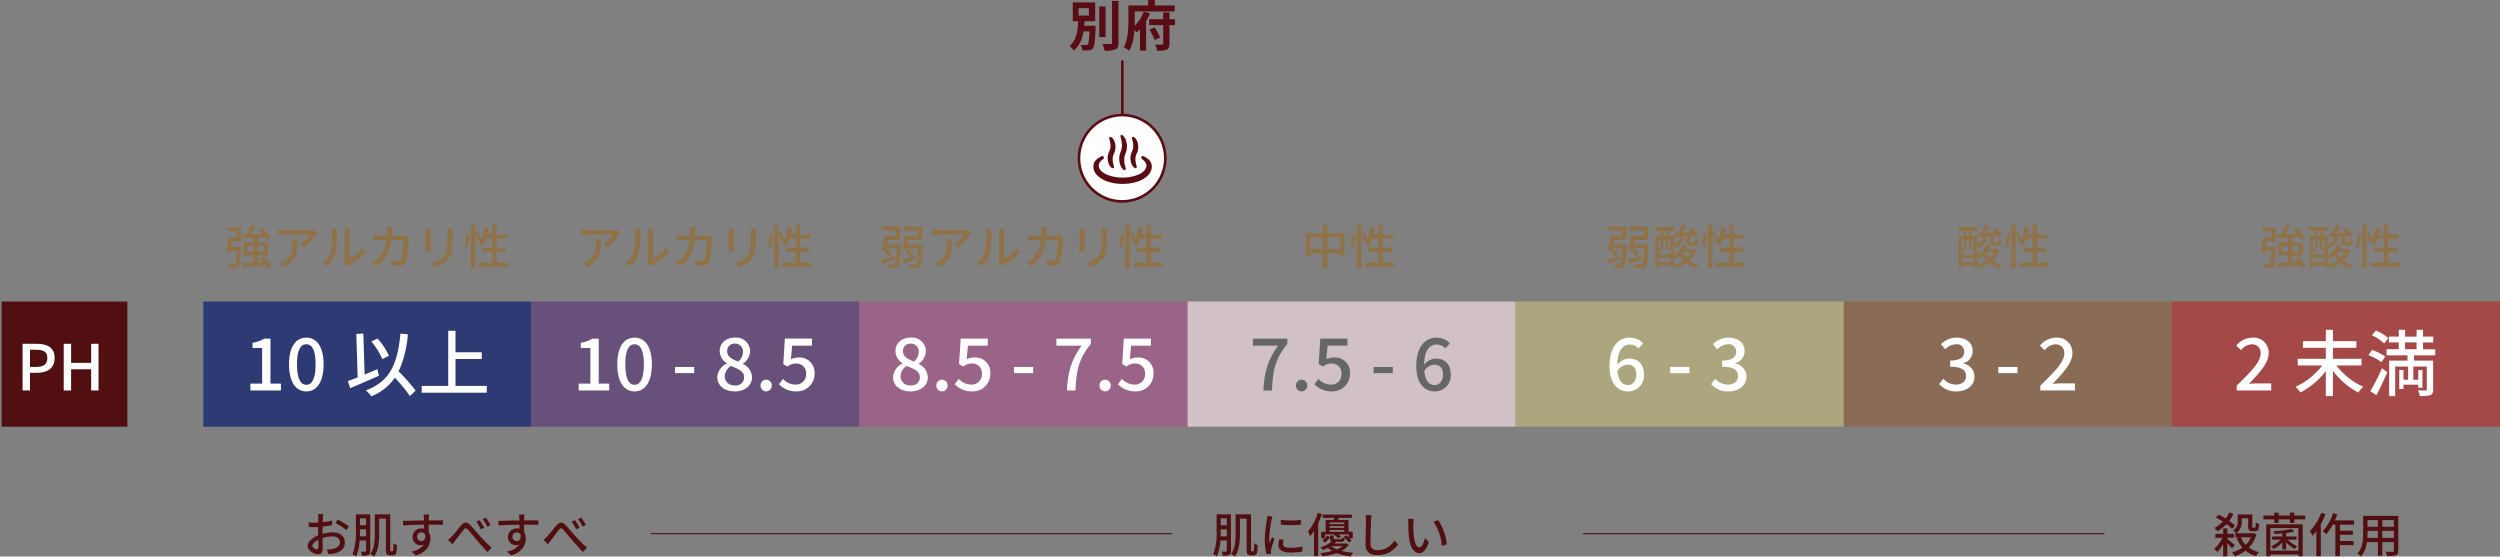 <svg id="グループ_74" data-name="グループ 74" xmlns="http://www.w3.org/2000/svg" xmlns:xlink="http://www.w3.org/1999/xlink" width="575" height="128" viewBox="0 0 575 128">
  <rect x="0" y="0" width="575" height="128" fill="#808080" stroke="none"/>
  <defs>
    <clipPath id="clip-path">
      <rect id="長方形_177" data-name="長方形 177" width="575" height="128" fill="none"/>
    </clipPath>
  </defs>
  <g id="グループ_73" data-name="グループ 73" clip-path="url(#clip-path)">
    <path id="パス_1682" data-name="パス 1682" d="M159.456,47.975c-.945.351-1.94.722-2.743.995l-.352-.873c.757-.208,1.854-.559,2.952-.906l.14.788Zm1.537-3.449s-.012.3-.023.449c-.176,3.066-.341,4.214-.67,4.608a.967.967,0,0,1-.745.383,7.035,7.035,0,0,1-1.274.012,2.143,2.143,0,0,0-.263-.9,8.075,8.075,0,0,0,1.043.043.419.419,0,0,0,.372-.141c.22-.241.373-1.166.507-3.569h-2.294l-.067.339.209-.152a5.469,5.469,0,0,1,1.129,1.135l-.682.559a5.829,5.829,0,0,0-1.109-1.2l.352-.262-.921-.152a31.313,31.313,0,0,0,.549-3.1h2.677V41.306h-3v-.917h4.026v3.1h-2.83c-.054.352-.11.7-.176,1.038h3.182Zm3.422,3.332c-.987.395-2.03.788-2.853,1.081l-.36-.862c.767-.231,1.932-.6,3.072-.984Zm1.556-3.32s-.012.3-.023.437c-.11,3.079-.251,4.226-.581,4.619a1.139,1.139,0,0,1-.854.395,10.659,10.659,0,0,1-1.548,0,2.2,2.2,0,0,0-.286-.886c.592.055,1.14.055,1.384.055a.516.516,0,0,0,.416-.141c.231-.243.352-1.191.45-3.606H162.4l-.078.359.275-.206a5.068,5.068,0,0,1,1.175,1.147l-.7.57a5.348,5.348,0,0,0-1.13-1.222l.342-.25-.977-.152c.209-.819.439-2.087.581-3.079h2.9V41.31h-3.136v-.917h4.171v3.1h-3.049c-.067.352-.122.711-.189,1.05h3.391Z" transform="translate(46.247 11.712)" fill="#8f7248"/>
    <path id="パス_1683" data-name="パス 1683" d="M174.113,42.07a10.726,10.726,0,0,1-2.689,3.013l-.91-.734a6.716,6.716,0,0,0,2.239-2.259H166.74c-.438,0-.823.031-1.293.066V40.943a9.749,9.749,0,0,0,1.293.1h6.134a5.17,5.17,0,0,0,.91-.079l.691.645c-.1.12-.275.328-.362.459ZM167,49.485l-1.007-.819a4.256,4.256,0,0,0,1.053-.535c1.568-1,1.823-2.38,1.823-4.2a4.858,4.858,0,0,0-.066-.873h1.249c0,2.852-.165,4.948-3.049,6.423Z" transform="translate(48.935 11.873)" fill="#8f7248"/>
    <path id="パス_1684" data-name="パス 1684" d="M175.26,46.053a18.9,18.9,0,0,0,.317-4.359,3.593,3.593,0,0,0-.086-.886h1.274a7.97,7.97,0,0,0-.054.875,23.682,23.682,0,0,1-.342,4.663,6.138,6.138,0,0,1-1.951,3.059l-1.055-.7A5.049,5.049,0,0,0,175.26,46.053Zm3.238,2.064V41.652a7.94,7.94,0,0,0-.066-.875h1.274a6.363,6.363,0,0,0-.056.875v6.04a7.652,7.652,0,0,0,2.983-2.513l.671.94a11.556,11.556,0,0,1-3.74,3.012,3.465,3.465,0,0,0-.416.273l-.724-.6a3.2,3.2,0,0,0,.078-.686Z" transform="translate(51.276 11.825)" fill="#8f7248"/>
    <path id="パス_1685" data-name="パス 1685" d="M186.757,41.39c-.012.37-.031.734-.054,1.069h2.371a4.591,4.591,0,0,0,.757-.067l.768.372c-.032.187-.067.426-.079.557a21.094,21.094,0,0,1-.658,5.3,1.223,1.223,0,0,1-1.274.742c-.592,0-1.227-.031-1.788-.077l-.133-1.148a12.268,12.268,0,0,0,1.593.133.583.583,0,0,0,.627-.37,15.77,15.77,0,0,0,.517-4.414h-2.811c-.408,3.037-1.494,4.707-3.379,6.029l-1.007-.819a5.88,5.88,0,0,0,1.262-.917,6.786,6.786,0,0,0,2.007-4.293h-1.666c-.407,0-.921.012-1.336.044V42.388c.415.032.908.067,1.336.067h1.767c.025-.328.032-.68.032-1.05a6.544,6.544,0,0,0-.079-.94h1.282c-.023.25-.043.655-.054.917Z" transform="translate(53.892 11.734)" fill="#8f7248"/>
    <path id="パス_1686" data-name="パス 1686" d="M192.826,41.595v3.661c0,.285.023.667.043.885h-1.262c.012-.187.043-.569.043-.885V41.595a7.154,7.154,0,0,0-.043-.808h1.262a7.992,7.992,0,0,0-.043.808m5.091.11v1.943c0,2.5-.4,3.43-1.208,4.347a6.022,6.022,0,0,1-2.621,1.6l-.91-.953a5.146,5.146,0,0,0,2.636-1.42c.766-.873.907-1.725.907-3.636V41.7a7.875,7.875,0,0,0-.066-1h1.3C197.937,40.986,197.917,41.313,197.917,41.7Z" transform="translate(56.672 11.803)" fill="#8f7248"/>
    <path id="パス_1687" data-name="パス 1687" d="M198.544,44.965a12.461,12.461,0,0,0,.549-2.817l.745.108a13.586,13.586,0,0,1-.518,2.97l-.78-.261Zm10.117,3.812v.96h-6.726v-.96h3.05V46.3h-2.227v-.948h2.227V43.3h-1.428a9.77,9.77,0,0,1-.7,1.615,6.022,6.022,0,0,0-.91-.468,4.988,4.988,0,0,0,.408-.753l-.615.3a9.948,9.948,0,0,0-.658-1.713v7.833h-1.02V40.09h1.02v2.021l.647-.261a9.859,9.859,0,0,1,.713,1.638,12.777,12.777,0,0,0,.726-2.908l1,.165a14.612,14.612,0,0,1-.329,1.6h1.153v-2.2h1.018v2.2h2.371v.96h-2.371v2.052h2.129V46.3h-2.129v2.478h2.654Z" transform="translate(58.723 11.625)" fill="#8f7248"/>
    <path id="パス_1688" data-name="パス 1688" d="M240.643,41.993v5.222H239.58v-.59h-2.853V50.1h-1.062V46.625h-2.842v.644H231.8V41.993h3.861v-1.9h1.063v1.9Zm-4.982,1h-2.842v2.642h2.842Zm3.916,0h-2.853v2.642h2.853Z" transform="translate(68.561 11.626)" fill="#8f7248"/>
    <path id="パス_1689" data-name="パス 1689" d="M239.681,44.965a12.461,12.461,0,0,0,.549-2.817l.745.108a13.586,13.586,0,0,1-.518,2.97l-.78-.261ZM249.8,48.777v.96h-6.726v-.96h3.05V46.3h-2.227v-.948h2.227V43.3h-1.428a9.77,9.77,0,0,1-.7,1.615,6.024,6.024,0,0,0-.91-.468,4.992,4.992,0,0,0,.408-.753l-.616.3a9.945,9.945,0,0,0-.658-1.713v7.833H241.2V40.09h1.02v2.021l.647-.261a9.863,9.863,0,0,1,.713,1.638,12.78,12.78,0,0,0,.726-2.908l1,.165a14.63,14.63,0,0,1-.329,1.6h1.153v-2.2h1.018v2.2h2.371v.96h-2.371v2.052h2.129V46.3h-2.129v2.478H249.8Z" transform="translate(70.89 11.625)" fill="#8f7248"/>
    <path id="パス_1690" data-name="パス 1690" d="M288.3,47.975c-.945.351-1.94.722-2.743.995L285.2,48.1c.757-.208,1.854-.559,2.952-.906l.14.788Zm1.537-3.449s-.012.3-.023.449c-.176,3.066-.341,4.214-.67,4.608a.969.969,0,0,1-.745.383,7.035,7.035,0,0,1-1.274.012,2.143,2.143,0,0,0-.263-.9,8.075,8.075,0,0,0,1.043.043.419.419,0,0,0,.372-.141c.22-.241.373-1.166.507-3.569h-2.293l-.067.339.209-.152a5.468,5.468,0,0,1,1.129,1.135l-.682.559a5.829,5.829,0,0,0-1.109-1.2l.352-.262-.921-.152a31.3,31.3,0,0,0,.549-3.1h2.677V41.306h-3v-.917h4.026v3.1h-2.83c-.054.352-.11.7-.176,1.038h3.182Zm3.422,3.332c-.987.395-2.03.788-2.853,1.081l-.36-.862c.767-.231,1.932-.6,3.072-.984Zm1.556-3.32s-.012.3-.023.437c-.11,3.079-.251,4.226-.581,4.619a1.139,1.139,0,0,1-.854.395,10.659,10.659,0,0,1-1.548,0,2.2,2.2,0,0,0-.286-.886c.592.055,1.14.055,1.384.055a.516.516,0,0,0,.416-.141c.231-.243.352-1.191.45-3.606h-2.524l-.078.359.275-.206a4.969,4.969,0,0,1,1.171,1.147l-.7.57a5.349,5.349,0,0,0-1.13-1.222l.342-.25-.977-.152c.209-.819.439-2.087.581-3.079h2.9V41.31h-3.14v-.917h4.171v3.1h-3.049c-.067.352-.122.711-.189,1.05h3.391Z" transform="translate(84.356 11.712)" fill="#8f7248"/>
    <path id="パス_1691" data-name="パス 1691" d="M303.172,45.879a5.894,5.894,0,0,1-1.512,2.446,6.117,6.117,0,0,0,2.2.971,3.929,3.929,0,0,0-.616.809,6.222,6.222,0,0,1-2.293-1.167,8.43,8.43,0,0,1-2.4,1.16,3.705,3.705,0,0,0-.439-.711v.546h-.8v-.588h-2.7v.733h-.757V42.584h1.14V41.418h-1.239v-.851h4.367v.851h-1.177v1.166H298.1v1.967A1.817,1.817,0,0,0,299.44,42.8l-1.175.066-.067-.885.867-.025a13.737,13.737,0,0,0,.846-1.9l.989.285c-.275.522-.573,1.093-.855,1.584.671-.031,1.384-.054,2.106-.085a9.172,9.172,0,0,0-.615-.688l.724-.37a9.471,9.471,0,0,1,1.548,1.9l-.78.426a5.575,5.575,0,0,0-.3-.491l-.755.054v1.233c0,.206.031.23.207.23h.548c.189,0,.232-.066.251-.765a2.382,2.382,0,0,0,.757.3c-.079,1-.306,1.233-.879,1.233h-.8c-.792,0-.964-.23-.964-.995v-1.2l-.768.044a2.585,2.585,0,0,1-1.775,2.513,2.658,2.658,0,0,0-.451-.632v2.469a5.245,5.245,0,0,0,2.042-2.423l.921.218a6.769,6.769,0,0,1-.385.777H302.4l.165-.031.6.243Zm-7.47-1.64a2.64,2.64,0,0,1-.737,1.987,2.941,2.941,0,0,0-.36-.3v.917h2.7V45.714h-.518c-.45,0-.579-.108-.579-.679v-1.6H295.7v.8Zm-1.1-.8v2.392a2.092,2.092,0,0,0,.571-1.6v-.8Zm2.7,4.191h-2.7v.9h2.7Zm-1.624-5.054h.549V41.414h-.549Zm1.624.863h-.573v1.584c0,.133.012.141.11.141h.318a.352.352,0,0,0,.141-.012V43.444Zm.8,5.853a6.922,6.922,0,0,0,2.2-.983,6.515,6.515,0,0,1-.8-1.147,7.067,7.067,0,0,1-.91.721,5.22,5.22,0,0,0-.482-.48V49.3Zm2.062-2.872-.066.086a4.829,4.829,0,0,0,.889,1.232,4.778,4.778,0,0,0,.976-1.322h-1.8Z" transform="translate(86.884 11.617)" fill="#8f7248"/>
    <path id="パス_1692" data-name="パス 1692" d="M301.987,44.965a12.464,12.464,0,0,0,.549-2.817l.745.108a13.588,13.588,0,0,1-.518,2.97l-.78-.261ZM312.1,48.777v.96h-6.726v-.96h3.05V46.3H306.2v-.948h2.227V43.3H307a9.766,9.766,0,0,1-.7,1.615,6.022,6.022,0,0,0-.91-.468,4.984,4.984,0,0,0,.408-.753l-.615.3a9.946,9.946,0,0,0-.658-1.713v7.833H303.5V40.09h1.02v2.021l.647-.261a9.859,9.859,0,0,1,.713,1.638,12.781,12.781,0,0,0,.726-2.908l1,.165a14.619,14.619,0,0,1-.329,1.6h1.153v-2.2h1.018v2.2h2.371v.96h-2.371v2.052h2.129V46.3h-2.129v2.478H312.1Z" transform="translate(89.319 11.625)" fill="#8f7248"/>
    <path id="パス_1693" data-name="パス 1693" d="M357.011,45.879a5.934,5.934,0,0,1-1.512,2.446,6.117,6.117,0,0,0,2.2.971,3.927,3.927,0,0,0-.616.809,6.222,6.222,0,0,1-2.294-1.167,8.43,8.43,0,0,1-2.4,1.16,3.705,3.705,0,0,0-.439-.711v.546h-.8v-.588h-2.7v.733h-.757V42.584h1.14V41.418h-1.239v-.851h4.367v.851h-1.173v1.166h1.165v1.967a1.817,1.817,0,0,0,1.336-1.748l-1.171.066-.067-.885.867-.025a13.733,13.733,0,0,0,.846-1.9l.989.285c-.275.522-.573,1.093-.855,1.584.671-.031,1.384-.054,2.106-.085a9.172,9.172,0,0,0-.615-.688l.724-.37a9.471,9.471,0,0,1,1.548,1.9l-.78.426a5.59,5.59,0,0,0-.3-.491l-.755.054v1.233c0,.206.031.23.207.23h.548c.189,0,.232-.066.251-.765a2.382,2.382,0,0,0,.757.3c-.079,1-.306,1.233-.879,1.233h-.8c-.792,0-.964-.23-.964-.995v-1.2l-.768.044A2.585,2.585,0,0,1,352.4,45.27a2.659,2.659,0,0,0-.451-.632v2.469a5.268,5.268,0,0,0,2.042-2.423l.921.218a6.769,6.769,0,0,1-.385.777h1.721l.165-.031.6.243Zm-7.47-1.64a2.64,2.64,0,0,1-.737,1.987,2.861,2.861,0,0,0-.362-.3v.917h2.7V45.714h-.518c-.45,0-.579-.108-.579-.679v-1.6h-.505v.8Zm-1.1-.8v2.392a2.088,2.088,0,0,0,.573-1.6v-.8Zm2.7,4.191h-2.7v.9h2.7Zm-1.624-5.054h.549V41.414h-.549Zm1.624.863h-.573v1.584c0,.133.012.141.11.141H351a.352.352,0,0,0,.141-.012V43.444Zm.8,5.853a6.922,6.922,0,0,0,2.2-.983,6.515,6.515,0,0,1-.8-1.147,7.069,7.069,0,0,1-.91.721,5.22,5.22,0,0,0-.482-.48V49.3ZM354,46.425l-.066.086a4.83,4.83,0,0,0,.889,1.232,4.778,4.778,0,0,0,.976-1.322H354Z" transform="translate(102.808 11.617)" fill="#8f7248"/>
    <path id="パス_1694" data-name="パス 1694" d="M355.826,44.965a12.464,12.464,0,0,0,.549-2.817l.745.108a13.588,13.588,0,0,1-.518,2.97l-.78-.261Zm10.117,3.812v.96h-6.726v-.96h3.05V46.3H360.04v-.948h2.227V43.3h-1.428a9.774,9.774,0,0,1-.7,1.615,6.025,6.025,0,0,0-.91-.468,4.992,4.992,0,0,0,.408-.753l-.616.3a9.946,9.946,0,0,0-.658-1.713v7.833h-1.02V40.09h1.02v2.021l.647-.261a9.864,9.864,0,0,1,.713,1.638,12.848,12.848,0,0,0,.726-2.908l1,.165a14.619,14.619,0,0,1-.329,1.6h1.153v-2.2h1.018v2.2h2.371v.96H363.29v2.052h2.129V46.3H363.29v2.478h2.654Z" transform="translate(105.243 11.625)" fill="#8f7248"/>
    <path id="パス_1695" data-name="パス 1695" d="M404.676,45.168s-.012.3-.023.424c-.122,2.69-.244,3.746-.561,4.106a.937.937,0,0,1-.745.37,9.175,9.175,0,0,1-1.336.012,2.632,2.632,0,0,0-.306-.995,11.562,11.562,0,0,0,1.195.054.461.461,0,0,0,.4-.133c.188-.195.306-.983.408-2.95H402.32l-.067.5-.9-.141c.14-.886.285-2.314.352-3.4h2V41.563h-2.172v-.906h3.14v3.286h-2.141c-.031.405-.078.831-.11,1.222h2.262Zm5.977,5.022a6.145,6.145,0,0,0-.329-.742c-1.94.175-3.959.328-5.385.449l-.122-.995c.745-.044,1.7-.1,2.743-.175V47.111h-2.3v-3h2.3v-1l-2.47.164-.132-.961.933-.043a13.7,13.7,0,0,0,1.1-2.2l1.086.273c-.342.632-.737,1.311-1.1,1.889.811-.043,1.7-.086,2.6-.141a9.386,9.386,0,0,0-.682-.808l.846-.395a10.276,10.276,0,0,1,1.7,2.252l-.91.436a4.837,4.837,0,0,0-.36-.644l-1.635.11v1.081H410.9v3h-2.361v1.549l1.263-.1a10.722,10.722,0,0,0-.636-.886l.824-.372a9.487,9.487,0,0,1,1.556,2.478l-.89.406Zm-3.093-5.233h-1.372v1.3h1.372Zm.976,1.3h1.384v-1.3h-1.384Z" transform="translate(118.71 11.617)" fill="#8f7248"/>
    <path id="パス_1696" data-name="パス 1696" d="M419.317,45.879a5.934,5.934,0,0,1-1.512,2.446,6.117,6.117,0,0,0,2.2.971,3.929,3.929,0,0,0-.615.809,6.222,6.222,0,0,1-2.294-1.167,8.43,8.43,0,0,1-2.4,1.16,3.7,3.7,0,0,0-.439-.711v.546h-.8v-.588h-2.7v.733h-.757V42.584h1.14V41.418h-1.239v-.851h4.367v.851h-1.173v1.166h1.165v1.967a1.817,1.817,0,0,0,1.336-1.748l-1.171.066-.067-.885.867-.025a13.733,13.733,0,0,0,.846-1.9l.989.285c-.275.522-.573,1.093-.855,1.584.671-.031,1.384-.054,2.106-.085a9.179,9.179,0,0,0-.616-.688l.724-.37a9.472,9.472,0,0,1,1.548,1.9l-.78.426a5.569,5.569,0,0,0-.3-.491l-.755.054v1.233c0,.206.031.23.207.23h.548c.189,0,.232-.066.251-.765a2.381,2.381,0,0,0,.757.3c-.079,1-.306,1.233-.879,1.233h-.8c-.792,0-.964-.23-.964-.995v-1.2l-.768.044A2.585,2.585,0,0,1,414.7,45.27a2.66,2.66,0,0,0-.451-.632v2.469a5.268,5.268,0,0,0,2.042-2.423l.921.218a6.769,6.769,0,0,1-.385.777h1.721l.165-.031.6.243Zm-7.47-1.64a2.64,2.64,0,0,1-.737,1.987,2.928,2.928,0,0,0-.36-.3v.917h2.7V45.714h-.518c-.45,0-.579-.108-.579-.679v-1.6h-.505v.8Zm-1.1-.8v2.392a2.091,2.091,0,0,0,.572-1.6v-.8Zm2.7,4.191h-2.7v.9h2.7Zm-1.624-5.054h.549V41.414h-.549Zm1.624.863h-.573v1.584c0,.133.012.141.11.141h.317a.352.352,0,0,0,.141-.012V43.444Zm.8,5.853a6.922,6.922,0,0,0,2.2-.983,6.515,6.515,0,0,1-.8-1.147,7.075,7.075,0,0,1-.91.721,5.23,5.23,0,0,0-.482-.48V49.3Zm2.062-2.872-.066.086a4.826,4.826,0,0,0,.889,1.232,4.778,4.778,0,0,0,.976-1.322h-1.8Z" transform="translate(121.236 11.617)" fill="#8f7248"/>
    <path id="パス_1697" data-name="パス 1697" d="M418.132,44.965a12.466,12.466,0,0,0,.549-2.817l.745.108a13.588,13.588,0,0,1-.518,2.97l-.78-.261Zm10.117,3.812v.96h-6.726v-.96h3.05V46.3h-2.227v-.948h2.227V43.3h-1.428a9.774,9.774,0,0,1-.7,1.615,6.027,6.027,0,0,0-.91-.468,4.989,4.989,0,0,0,.408-.753l-.615.3a9.947,9.947,0,0,0-.658-1.713v7.833h-1.02V40.09h1.02v2.021l.647-.261a9.864,9.864,0,0,1,.713,1.638,12.777,12.777,0,0,0,.726-2.908l1,.165a14.634,14.634,0,0,1-.329,1.6h1.153v-2.2H425.6v2.2h2.371v.96H425.6v2.052h2.129V46.3H425.6v2.478h2.654Z" transform="translate(123.672 11.625)" fill="#8f7248"/>
    <path id="パス_1698" data-name="パス 1698" d="M111.81,42.075a10.741,10.741,0,0,1-2.689,3.012l-.91-.734a6.715,6.715,0,0,0,2.239-2.259h-6.014c-.438,0-.823.031-1.293.066V40.946a9.749,9.749,0,0,0,1.293.1h6.135a5.165,5.165,0,0,0,.908-.079l.691.645c-.1.12-.275.328-.362.459Zm-7.118,7.414-1.007-.819a4.256,4.256,0,0,0,1.053-.535c1.568-1,1.823-2.38,1.823-4.2a4.746,4.746,0,0,0-.067-.873h1.25c0,2.852-.165,4.948-3.049,6.423Z" transform="translate(30.507 11.874)" fill="#8f7248"/>
    <path id="パス_1699" data-name="パス 1699" d="M112.957,46.053a18.9,18.9,0,0,0,.317-4.359,3.593,3.593,0,0,0-.086-.886h1.274a7.978,7.978,0,0,0-.054.875,23.682,23.682,0,0,1-.342,4.663,6.139,6.139,0,0,1-1.951,3.059l-1.055-.7A5.049,5.049,0,0,0,112.957,46.053Zm3.238,2.064V41.652a7.942,7.942,0,0,0-.066-.875H117.4a6.358,6.358,0,0,0-.056.875v6.04a7.652,7.652,0,0,0,2.983-2.513l.671.94a11.556,11.556,0,0,1-3.74,3.012,3.467,3.467,0,0,0-.416.273l-.724-.6a3.2,3.2,0,0,0,.078-.686Z" transform="translate(32.849 11.825)" fill="#8f7248"/>
    <path id="パス_1700" data-name="パス 1700" d="M124.451,41.393c-.012.37-.031.734-.054,1.069h2.371a4.591,4.591,0,0,0,.757-.067l.767.372c-.031.187-.066.426-.078.557a21.093,21.093,0,0,1-.658,5.3,1.223,1.223,0,0,1-1.274.742c-.592,0-1.227-.031-1.788-.077l-.133-1.148a12.267,12.267,0,0,0,1.592.133.583.583,0,0,0,.627-.37,15.77,15.77,0,0,0,.517-4.414h-2.811c-.408,3.037-1.494,4.707-3.379,6.029l-1.007-.819a5.849,5.849,0,0,0,1.262-.917,6.785,6.785,0,0,0,2.007-4.293H121.5c-.407,0-.921.012-1.336.044V42.391c.415.032.908.067,1.336.067h1.767c.025-.328.032-.68.032-1.05a6.545,6.545,0,0,0-.079-.94h1.282c-.023.25-.043.655-.054.917Z" transform="translate(35.463 11.735)" fill="#8f7248"/>
    <path id="パス_1701" data-name="パス 1701" d="M130.524,41.6v3.661c0,.285.023.667.043.885H129.3c.012-.187.043-.569.043-.885V41.6a7.472,7.472,0,0,0-.043-.808h1.262a7.987,7.987,0,0,0-.043.808m5.091.11V43.65c0,2.5-.4,3.43-1.208,4.347a6.022,6.022,0,0,1-2.621,1.6l-.91-.953a5.136,5.136,0,0,0,2.634-1.42c.767-.873.908-1.725.908-3.636V41.707a7.876,7.876,0,0,0-.066-1h1.3c-.023.284-.043.611-.043,1" transform="translate(38.245 11.804)" fill="#8f7248"/>
    <path id="パス_1702" data-name="パス 1702" d="M136.238,44.965a12.461,12.461,0,0,0,.549-2.817l.745.108a13.584,13.584,0,0,1-.518,2.97l-.78-.261Zm10.117,3.812v.96h-6.726v-.96h3.05V46.3h-2.227v-.948h2.227V43.3h-1.428a9.771,9.771,0,0,1-.7,1.615,6.024,6.024,0,0,0-.91-.468,4.989,4.989,0,0,0,.408-.753l-.615.3a9.945,9.945,0,0,0-.658-1.713v7.833h-1.02V40.09h1.02v2.021l.647-.261a9.859,9.859,0,0,1,.713,1.638,12.847,12.847,0,0,0,.726-2.908l1,.165a14.619,14.619,0,0,1-.329,1.6h1.153v-2.2H143.7v2.2h2.371v.96H143.7v2.052h2.129V46.3H143.7v2.478h2.654Z" transform="translate(40.295 11.625)" fill="#8f7248"/>
    <path id="パス_1703" data-name="パス 1703" d="M43.545,45.168s-.012.3-.023.424c-.122,2.69-.242,3.746-.56,4.106a.939.939,0,0,1-.745.37,9.19,9.19,0,0,1-1.337.012,2.632,2.632,0,0,0-.306-.995,11.6,11.6,0,0,0,1.2.054.462.462,0,0,0,.4-.133c.188-.195.3-.983.407-2.95H41.189l-.066.5-.9-.141c.141-.886.286-2.314.352-3.4h2V41.563H40.4v-.906h3.14v3.286H41.4c-.032.405-.079.831-.11,1.222h2.261Zm5.977,5.022a6.153,6.153,0,0,0-.329-.742c-1.94.175-3.959.328-5.385.449l-.122-.995c.745-.044,1.7-.1,2.744-.175V47.111H44.125v-3H46.43v-1l-2.47.164-.133-.961.933-.043a13.594,13.594,0,0,0,1.1-2.2l1.086.273c-.341.632-.737,1.311-1.1,1.889.811-.043,1.7-.086,2.6-.141a9.388,9.388,0,0,0-.683-.808l.847-.395a10.225,10.225,0,0,1,1.7,2.252l-.908.436a5.008,5.008,0,0,0-.362-.644l-1.634.11v1.081h2.36v3h-2.36v1.549l1.262-.1a10.716,10.716,0,0,0-.635-.886l.823-.372a9.454,9.454,0,0,1,1.556,2.478l-.89.406ZM46.43,44.957H45.058v1.3H46.43Zm.976,1.3H48.79v-1.3H47.406Z" transform="translate(11.896 11.617)" fill="#8f7248"/>
    <path id="パス_1704" data-name="パス 1704" d="M57.971,42.075a10.741,10.741,0,0,1-2.689,3.012l-.91-.734a6.715,6.715,0,0,0,2.239-2.259H50.6c-.438,0-.823.031-1.293.066V40.946a9.749,9.749,0,0,0,1.293.1h6.135a5.165,5.165,0,0,0,.908-.079l.691.645c-.1.12-.275.328-.362.459Zm-7.118,7.414-1.007-.819a4.256,4.256,0,0,0,1.053-.535c1.568-1,1.823-2.38,1.823-4.2a4.859,4.859,0,0,0-.066-.873h1.249c0,2.852-.165,4.948-3.049,6.423Z" transform="translate(14.583 11.874)" fill="#8f7248"/>
    <path id="パス_1705" data-name="パス 1705" d="M59.118,46.053a18.9,18.9,0,0,0,.317-4.359,3.593,3.593,0,0,0-.086-.886h1.274a7.975,7.975,0,0,0-.054.875,23.682,23.682,0,0,1-.342,4.663A6.139,6.139,0,0,1,58.276,49.4l-1.055-.7a5.049,5.049,0,0,0,1.9-2.654m3.238,2.064V41.652a7.943,7.943,0,0,0-.066-.875h1.274a6.361,6.361,0,0,0-.056.875v6.04a7.652,7.652,0,0,0,2.983-2.513l.671.94a11.556,11.556,0,0,1-3.74,3.012,3.467,3.467,0,0,0-.416.273l-.724-.6a3.2,3.2,0,0,0,.078-.686Z" transform="translate(16.925 11.825)" fill="#8f7248"/>
    <path id="パス_1706" data-name="パス 1706" d="M70.612,41.393c-.012.37-.031.734-.054,1.069h2.371a4.591,4.591,0,0,0,.757-.067l.768.372c-.032.187-.067.426-.079.557a21.093,21.093,0,0,1-.658,5.3,1.223,1.223,0,0,1-1.274.742c-.592,0-1.227-.031-1.788-.077l-.133-1.148a12.267,12.267,0,0,0,1.593.133.583.583,0,0,0,.627-.37,15.77,15.77,0,0,0,.517-4.414H70.447c-.408,3.037-1.494,4.707-3.379,6.029l-1.007-.819a5.85,5.85,0,0,0,1.262-.917,6.785,6.785,0,0,0,2.007-4.293H67.664c-.407,0-.921.012-1.336.044V42.391c.415.032.908.067,1.336.067h1.767c.025-.328.032-.68.032-1.05a6.545,6.545,0,0,0-.079-.94h1.282c-.023.25-.043.655-.054.917Z" transform="translate(19.539 11.735)" fill="#8f7248"/>
    <path id="パス_1707" data-name="パス 1707" d="M76.685,41.6v3.661c0,.285.023.667.043.885H75.466c.012-.187.043-.569.043-.885V41.6a7.478,7.478,0,0,0-.043-.808h1.262a7.987,7.987,0,0,0-.043.808m5.091.11V43.65c0,2.5-.4,3.43-1.208,4.347a6.022,6.022,0,0,1-2.621,1.6l-.91-.953a5.136,5.136,0,0,0,2.634-1.42c.767-.873.908-1.725.908-3.636V41.707a7.872,7.872,0,0,0-.066-1h1.3c-.023.284-.043.611-.043,1" transform="translate(22.321 11.804)" fill="#8f7248"/>
    <path id="パス_1708" data-name="パス 1708" d="M82.4,44.965a12.462,12.462,0,0,0,.549-2.817l.745.108a13.587,13.587,0,0,1-.518,2.97l-.78-.261Zm10.117,3.812v.96H85.79v-.96h3.05V46.3H86.613v-.948H88.84V43.3H87.412a9.77,9.77,0,0,1-.7,1.615,6.023,6.023,0,0,0-.91-.468,4.988,4.988,0,0,0,.408-.753l-.615.3a9.947,9.947,0,0,0-.658-1.713v7.833h-1.02V40.09h1.02v2.021l.647-.261a9.861,9.861,0,0,1,.713,1.638,12.848,12.848,0,0,0,.726-2.908l1,.165a14.621,14.621,0,0,1-.329,1.6h1.153v-2.2h1.018v2.2h2.371v.96H89.863v2.052h2.129V46.3H89.863v2.478h2.654Z" transform="translate(24.37 11.625)" fill="#8f7248"/>
    <path id="パス_1709" data-name="パス 1709" d="M58.121,92.532c-.012.261-.023.613-.043,1a13.9,13.9,0,0,0,2.16-.414l.023,1.069c-.635.141-1.447.273-2.207.36-.013.436-.025.873-.025,1.268V96.2a8.6,8.6,0,0,1,2.282-.351c1.634,0,2.861.873,2.861,2.27,0,1.3-.757,2.206-2.371,2.588a8.675,8.675,0,0,1-1.392.164l-.4-1.116a5.615,5.615,0,0,0,1.317-.079c.921-.175,1.721-.655,1.721-1.572,0-.838-.757-1.311-1.756-1.311a7.567,7.567,0,0,0-2.249.359c.012.906.043,1.823.043,2.26,0,1.158-.428,1.494-1.074,1.494-.952,0-2.414-.873-2.414-1.923,0-.929,1.129-1.9,2.426-2.459v-.679c0-.383,0-.8.012-1.214-.275.023-.517.031-.726.031-.67,0-1.085-.023-1.446-.054l-.031-1.05a10.75,10.75,0,0,0,1.458.086c.232,0,.482-.012.757-.031,0-.493.012-.886.012-1.081A6.635,6.635,0,0,0,57,91.669H58.2c-.032.206-.067.578-.087.844Zm-1.4,7.219c.219,0,.372-.141.372-.5s-.023-.984-.031-1.694c-.8.393-1.372.948-1.372,1.385s.66.808,1.031.808Zm7.361-5.288-.536.875a15.767,15.767,0,0,0-2.537-1.616l.482-.831A19.906,19.906,0,0,1,64.079,94.463Z" transform="translate(16.15 26.583)" fill="#510f11"/>
    <path id="パス_1710" data-name="パス 1710" d="M66.648,100.091c0,.5-.1.788-.4.948a3.333,3.333,0,0,1-1.469.2,3.953,3.953,0,0,0-.286-.973c.439.025.867.025,1,.025s.2-.055.2-.208V97.711H64.21a11.047,11.047,0,0,1-.792,3.66,3.283,3.283,0,0,0-.854-.48,13.209,13.209,0,0,0,.78-5.286v-3.9h3.3v8.389Zm-.956-3.34v-1.6h-1.4v.461c0,.351,0,.74-.023,1.147h1.427Zm-1.4-2.555h1.4V92.646h-1.4Zm7.392,6.009a.2.2,0,0,0,.176-.066c.054-.044.079-.152.087-.383.023-.241.043-.777.043-1.44a2.41,2.41,0,0,0,.8.449,13.359,13.359,0,0,1-.11,1.6.835.835,0,0,1-.329.613.975.975,0,0,1-.6.175h-.579a1.081,1.081,0,0,1-.671-.241c-.188-.188-.25-.414-.25-1.331v-6.9H68.706v3.527c0,1.628-.153,3.844-1.184,5.2a4.039,4.039,0,0,0-.854-.6c.945-1.245,1.031-3.1,1.031-4.6v-4.5h3.554v7.905a1.268,1.268,0,0,0,.056.535.241.241,0,0,0,.153.054Z" transform="translate(18.505 26.593)" fill="#510f11"/>
    <path id="パス_1711" data-name="パス 1711" d="M77.459,92.544c-.012.133-.012.328-.012.547H80.74l-.023,1.026c-.648-.031-1.69-.054-3.281-.054.012.59.012,1.222.012,1.713a2.7,2.7,0,0,1,.384,1.451c0,1.451-.78,3.168-3.378,3.922l-.933-.917a4.232,4.232,0,0,0,2.83-1.6,1.72,1.72,0,0,1-.768.164,1.827,1.827,0,0,1-1.843-1.9,1.979,1.979,0,0,1,2.042-1.967A2.185,2.185,0,0,1,76.4,95c0-.285-.012-.613-.012-.929-1.666.023-3.465.085-4.829.175l-.031-1.05c1.239-.023,3.281-.077,4.849-.1-.012-.243-.012-.426-.023-.559-.031-.351-.067-.686-.087-.8h1.262A6.657,6.657,0,0,0,77.459,92.544Zm-1.69,5.3c.573,0,1-.449.854-1.474a.905.905,0,0,0-.854-.524.987.987,0,0,0-1,1.027.959.959,0,0,0,1,.971" transform="translate(21.155 26.605)" fill="#510f11"/>
    <path id="パス_1712" data-name="パス 1712" d="M80.4,96.615c.549-.559,1.438-1.748,2.106-2.524.689-.8,1.317-.894,2.073-.141.7.7,1.556,1.79,2.238,2.525s1.7,1.814,2.72,2.719l-.908,1c-.812-.765-1.757-1.877-2.489-2.721-.691-.8-1.525-1.846-2.042-2.4-.428-.48-.647-.414-1,.031-.482.59-1.328,1.736-1.853,2.38-.244.328-.495.711-.671.973L79.54,97.4a6.333,6.333,0,0,0,.854-.788Zm7.44-2-.8.351a11.123,11.123,0,0,0-1.02-1.767l.78-.328c.286.424.78,1.233,1.043,1.748ZM89.308,94l-.78.37a12.1,12.1,0,0,0-1.055-1.736l.757-.351A18.213,18.213,0,0,1,89.3,94Z" transform="translate(23.526 26.762)" fill="#510f11"/>
    <path id="パス_1713" data-name="パス 1713" d="M94.393,92.544c-.012.133-.012.328-.012.547h3.293l-.023,1.026c-.648-.031-1.69-.054-3.281-.054.012.59.012,1.222.012,1.713a2.705,2.705,0,0,1,.384,1.451c0,1.451-.78,3.168-3.378,3.922l-.933-.917a4.232,4.232,0,0,0,2.83-1.6,1.72,1.72,0,0,1-.768.164,1.827,1.827,0,0,1-1.843-1.9,1.979,1.979,0,0,1,2.042-1.967A2.185,2.185,0,0,1,93.33,95c0-.285-.012-.613-.012-.929-1.666.023-3.465.085-4.829.175l-.031-1.05c1.239-.023,3.281-.077,4.849-.1-.012-.243-.012-.426-.023-.559-.031-.351-.067-.686-.087-.8h1.262A6.66,6.66,0,0,0,94.393,92.544Zm-1.69,5.3c.573,0,1-.449.854-1.474a.905.905,0,0,0-.854-.524.987.987,0,0,0-1,1.027.959.959,0,0,0,1,.971" transform="translate(26.164 26.605)" fill="#510f11"/>
    <path id="パス_1714" data-name="パス 1714" d="M97.329,96.615c.549-.559,1.438-1.748,2.106-2.524.689-.8,1.317-.894,2.073-.141.7.7,1.556,1.79,2.238,2.525s1.7,1.814,2.72,2.719l-.908,1c-.812-.765-1.757-1.877-2.489-2.721-.691-.8-1.525-1.846-2.042-2.4-.428-.48-.647-.414-1,.031-.482.59-1.328,1.736-1.853,2.38-.244.328-.495.711-.671.973L96.471,97.4a6.334,6.334,0,0,0,.854-.788Zm7.44-2-.8.351a11.123,11.123,0,0,0-1.02-1.767l.78-.328c.286.424.78,1.233,1.043,1.748ZM106.239,94l-.78.37a12.1,12.1,0,0,0-1.055-1.736l.757-.351A18.21,18.21,0,0,1,106.235,94Z" transform="translate(28.534 26.762)" fill="#510f11"/>
    <path id="パス_1715" data-name="パス 1715" d="M219.429,100.091c0,.5-.1.788-.4.948a3.332,3.332,0,0,1-1.469.2,3.955,3.955,0,0,0-.286-.973c.439.025.867.025,1,.025s.2-.055.2-.208V97.711h-1.482a11.048,11.048,0,0,1-.792,3.66,3.284,3.284,0,0,0-.854-.48,13.209,13.209,0,0,0,.78-5.286v-3.9h3.3v8.389Zm-.956-3.34v-1.6h-1.4v.461c0,.351,0,.74-.023,1.147h1.427Zm-1.4-2.555h1.4V92.646h-1.4Zm7.392,6.009a.2.2,0,0,0,.176-.066c.054-.044.079-.152.087-.383.023-.241.043-.777.043-1.44a2.41,2.41,0,0,0,.8.449,13.356,13.356,0,0,1-.11,1.6.835.835,0,0,1-.329.613.976.976,0,0,1-.6.175h-.579a1.081,1.081,0,0,1-.671-.241c-.188-.188-.25-.414-.25-1.331v-6.9h-1.537v3.527c0,1.628-.153,3.844-1.184,5.2a4.039,4.039,0,0,0-.854-.6c.945-1.245,1.031-3.1,1.031-4.6v-4.5h3.554v7.905a1.269,1.269,0,0,0,.056.535.241.241,0,0,0,.153.054Z" transform="translate(63.694 26.593)" fill="#510f11"/>
    <path id="パス_1716" data-name="パス 1716" d="M226.058,92.938a25.983,25.983,0,0,0-.536,4.118,11.064,11.064,0,0,0,.066,1.17c.188-.449.408-.983.581-1.385l.548.437c-.286.831-.67,2-.78,2.544a2.189,2.189,0,0,0-.054.5c0,.108.012.272.023.405l-1,.067a13.768,13.768,0,0,1-.408-3.528,31.905,31.905,0,0,1,.47-4.359,8.384,8.384,0,0,0,.1-.906l1.218.11a7.137,7.137,0,0,0-.231.831Zm2.623,5.471c0,.491.384.9,1.713.9a11.61,11.61,0,0,0,2.731-.3l.023,1.167a15.072,15.072,0,0,1-2.776.218c-1.865,0-2.72-.644-2.72-1.705a5.41,5.41,0,0,1,.188-1.342l.989.085a3.8,3.8,0,0,0-.141.971ZM232.8,92.9v1.112a27.769,27.769,0,0,1-4.6,0l-.012-1.112a20.463,20.463,0,0,0,4.609,0" transform="translate(66.401 26.68)" fill="#510f11"/>
    <path id="パス_1717" data-name="パス 1717" d="M235.372,91.7a19.987,19.987,0,0,1-.854,2.149V101.4h-.965V95.617a9.888,9.888,0,0,1-.877,1.2,7.8,7.8,0,0,0-.505-1.068,12.758,12.758,0,0,0,2.261-4.316l.945.262Zm6.165,7.1A4.618,4.618,0,0,1,239.9,100.2a14.687,14.687,0,0,0,2.677.414,3.825,3.825,0,0,0-.561.831,12.3,12.3,0,0,1-3.256-.742,15.987,15.987,0,0,1-3.258.734,3.288,3.288,0,0,0-.505-.734,18,18,0,0,0,2.743-.5,5.672,5.672,0,0,1-.964-.734,10.435,10.435,0,0,1-1.171.535,2.326,2.326,0,0,0-.581-.624,6.97,6.97,0,0,0,2.579-1.385c-.273-.11-.36-.316-.36-.722v-.632h.834v.632c0,.219.067.243.4.243h1.175c.244,0,.3-.055.33-.437a2.373,2.373,0,0,0,.67.218c-.067.632-.275.789-.879.789h-1.109a5.826,5.826,0,0,1-.439.413h2.524l.178-.043.627.339Zm-5.463-1.53a4.247,4.247,0,0,0,.505-.6l.658.36a4.3,4.3,0,0,1-1.171,1.222l-.627-.5a2.391,2.391,0,0,0,.614-.461h-.866V95.793h1.043V93.072H238.1c.032-.152.079-.316.1-.48h-2.665V91.84h6.715v.752h-2.971c-.066.164-.133.328-.2.48h2.4v2.721h.987v1.486h-.736a4.2,4.2,0,0,1,.482.59l-.671.372a5.961,5.961,0,0,0-1.171-1.277l.627-.351c.176.141.372.316.548.48v-.7h-2.379a3.455,3.455,0,0,1,.573.522l-.615.395a4.321,4.321,0,0,0-1.055-.9l.031-.023h-2.018v.862Zm1.073-3.23h3.366v-.406h-3.366Zm3.368.455h-3.366V94.9h3.366ZM237.147,95.8h3.366v-.414h-3.366Zm.408,3.3a4.552,4.552,0,0,0,1.274.742,5.134,5.134,0,0,0,1.293-.742Z" transform="translate(68.67 26.514)" fill="#510f11"/>
    <path id="パス_1718" data-name="パス 1718" d="M243.656,93.118c-.054,1.214-.133,3.735-.133,5.241,0,1.158.714,1.548,1.666,1.548a4.488,4.488,0,0,0,3.86-2.251l.78.948a5.578,5.578,0,0,1-4.663,2.447c-1.666,0-2.787-.711-2.787-2.524,0-1.549.11-4.37.11-5.417a6.234,6.234,0,0,0-.122-1.268l1.4.012a9.761,9.761,0,0,0-.122,1.256Z" transform="translate(71.686 26.633)" fill="#510f11"/>
    <path id="パス_1719" data-name="パス 1719" d="M251.145,93.718a23.937,23.937,0,0,0,.078,2.459c.166,1.713.615,2.872,1.349,2.872.549,0,1.031-1.189,1.282-2.185l.867,1.015c-.691,1.869-1.372,2.513-2.172,2.513-1.109,0-2.129-1.05-2.427-3.922-.109-.96-.12-2.272-.12-2.927a5.729,5.729,0,0,0-.087-1.026l1.337.023a8.759,8.759,0,0,0-.11,1.178Zm7.69,4.632-1.129.437a11.316,11.316,0,0,0-1.92-5.615l1.085-.359A11.871,11.871,0,0,1,258.835,98.35Z" transform="translate(73.918 26.828)" fill="#510f11"/>
    <path id="パス_1720" data-name="パス 1720" d="M397.11,99.636a10.572,10.572,0,0,0-1.066-1.189v2.993h-.964V98.634a7.324,7.324,0,0,1-1.372,1.823,4.738,4.738,0,0,0-.689-.742,7.126,7.126,0,0,0,1.885-2.532h-1.622v-.917h1.8V95.032h.964v1.233h1.514v.917h-1.514v.261c.408.3,1.438,1.214,1.7,1.464l-.635.733Zm.031-4.5a9.557,9.557,0,0,0-1.3-1.105,9.889,9.889,0,0,1-2.019,1.659,6.314,6.314,0,0,0-.757-.753,7.644,7.644,0,0,0,1.964-1.474c-.538-.351-1.1-.68-1.612-.948l.627-.644c.507.249,1.055.569,1.591.9a6.954,6.954,0,0,0,.855-1.384l.976.3a9.6,9.6,0,0,1-1.011,1.628,9.71,9.71,0,0,1,1.359,1.081Zm5.594,1.22a7.048,7.048,0,0,1-1.713,3.1,6.61,6.61,0,0,0,2.292,1.038,4.728,4.728,0,0,0-.658.906,6.748,6.748,0,0,1-2.414-1.245,8.151,8.151,0,0,1-2.555,1.276,3.532,3.532,0,0,0-.549-.9,7.356,7.356,0,0,0,2.379-1.081,7.35,7.35,0,0,1-1.317-2.216l.627-.164h-.952v-.929h.188a6.187,6.187,0,0,0-.689-.667,2.211,2.211,0,0,0,1.053-2.1V91.824h3.356v2.623c0,.219,0,.339.043.372a.217.217,0,0,0,.153.043h.242c.079,0,.166,0,.2-.031a.457.457,0,0,0,.12-.25c.013-.164.032-.5.032-.94a2.747,2.747,0,0,0,.78.414,7.233,7.233,0,0,1-.122,1.116.662.662,0,0,1-.373.405,1.228,1.228,0,0,1-.548.11h-.561a.991.991,0,0,1-.682-.23c-.176-.152-.242-.36-.242-1.027V92.722h-1.471v.686a3.1,3.1,0,0,1-1.25,2.744H401.9l.176-.043.66.249Zm-3.575.722a5.583,5.583,0,0,0,1.117,1.736,5.264,5.264,0,0,0,1.165-1.736Z" transform="translate(116.245 26.502)" fill="#510f11"/>
    <path id="パス_1721" data-name="パス 1721" d="M411.375,92.064v.9h-2.513v.788h-1.02v-.788h-2.59v.788h-1.008v-.788h-2.481v-.9h2.481V91.4h1.008v.667h2.59V91.4h1.02v.667ZM402.4,94.085h8.393v7.34h-1v-.405h-6.44v.405H402.4Zm.952,6.06h6.44v-5.2h-6.44Zm2.756-1.9a6.933,6.933,0,0,1-2,1.53,4.5,4.5,0,0,0-.571-.644,6.093,6.093,0,0,0,2.159-1.507h-1.932v-.742H406.1v-.7c-.616.066-1.239.1-1.812.121a3.151,3.151,0,0,0-.207-.624,23.7,23.7,0,0,0,4.171-.524l.635.59a17.636,17.636,0,0,1-1.909.351v.788h2.391v.742h-2a6.723,6.723,0,0,0,2.141,1.5,3.139,3.139,0,0,0-.573.632,7.107,7.107,0,0,1-1.963-1.542v1.638H406.1v-1.6Z" transform="translate(118.831 26.504)" fill="#510f11"/>
    <path id="パス_1722" data-name="パス 1722" d="M413.6,91.739a17.868,17.868,0,0,1-1.086,2.282v7.371h-1.031V95.625a9.376,9.376,0,0,1-.9,1.069,6.153,6.153,0,0,0-.573-1.049,12.144,12.144,0,0,0,2.611-4.214l.976.3Zm3.312,2.415V95.54h2.983v.929h-2.983V97.92h3.136v.948h-3.136V101.4h-1.043V94.15h-.616a11.449,11.449,0,0,1-1.493,2.2,6.024,6.024,0,0,0-.792-.686,11.649,11.649,0,0,0,2.371-4.152l.976.262c-.176.468-.36.948-.571,1.409h4.41v.971h-3.246Z" transform="translate(121.27 26.514)" fill="#510f11"/>
    <path id="パス_1723" data-name="パス 1723" d="M427.843,99.978c0,.59-.141.894-.538,1.05a6,6,0,0,1-2.05.175,4.045,4.045,0,0,0-.341-.983c.7.031,1.427.023,1.635.023s.273-.066.273-.273V98.016h-2.654v3.126h-1.018V98.016h-2.524a6.273,6.273,0,0,1-1.372,3.309,3.468,3.468,0,0,0-.8-.667c1.2-1.324,1.3-3.255,1.3-4.8V91.975h8.087v8.007Zm-4.7-2.926V95.436h-2.379v.437c0,.37-.012.777-.043,1.179h2.422Zm-2.379-2.565h2.379V92.946h-2.379Zm6.055-1.542h-2.654v1.542h2.654Zm0,2.49h-2.654v1.615h2.654Z" transform="translate(123.768 26.671)" fill="#510f11"/>
    <rect id="長方形_164" data-name="長方形 164" width="75.462" height="28.794" transform="translate(46.755 69.35)" fill="#2e3a74"/>
    <rect id="長方形_165" data-name="長方形 165" width="75.462" height="28.794" transform="translate(122.217 69.35)" fill="#675079"/>
    <rect id="長方形_166" data-name="長方形 166" width="75.462" height="28.794" transform="translate(197.685 69.35)" fill="#996487"/>
    <rect id="長方形_167" data-name="長方形 167" width="75.462" height="28.794" transform="translate(273.147 69.35)" fill="#d1c0c5"/>
    <rect id="長方形_168" data-name="長方形 168" width="75.462" height="28.794" transform="translate(348.609 69.35)" fill="#aca67f"/>
    <rect id="長方形_169" data-name="長方形 169" width="75.462" height="28.794" transform="translate(424.071 69.35)" fill="#8a6c56"/>
    <rect id="長方形_170" data-name="長方形 170" width="75.462" height="28.794" transform="translate(499.538 69.35)" fill="#a44948"/>
    <path id="パス_1724" data-name="パス 1724" d="M44.447,70.718H47.14V62.532H44.933V61.318a7.226,7.226,0,0,0,2.673-.933H49.06V70.718h2.408V72.3H44.447Z" transform="translate(13.146 17.511)" fill="#fff"/>
    <path id="パス_1725" data-name="パス 1725" d="M51.3,66.343c0-4.012,1.537-6.142,3.978-6.142s3.979,2.145,3.979,6.142-1.521,6.224-3.979,6.224S51.3,70.354,51.3,66.343m6.119,0c0-3.43-.886-4.628-2.141-4.628s-2.139,1.2-2.139,4.628.885,4.71,2.139,4.71S57.415,69.773,57.415,66.343Z" transform="translate(15.172 17.457)" fill="#fff"/>
    <path id="パス_1726" data-name="パス 1726" d="M68.886,69.166c-2.274,1.031-4.731,2.081-6.585,2.865l-.569-1.616c.635-.233,1.419-.53,2.274-.866l-.317-10,1.622-.067L65.6,68.9c.968-.4,1.955-.817,2.925-1.233l.368,1.5Zm7.137,4.675a36.683,36.683,0,0,0-3.461-4.211,11.925,11.925,0,0,1-5.432,4.278,7.762,7.762,0,0,0-1.254-1.366c5.55-2.049,7.286-6.056,7.973-13.065l1.7.168a25.17,25.17,0,0,1-2.124,8.523,41.7,41.7,0,0,1,3.9,4.425l-1.306,1.249ZM69.689,65.37a16.588,16.588,0,0,0-2.54-4.078l1.419-.684A16,16,0,0,1,71.2,64.57Z" transform="translate(18.259 17.247)" fill="#fff"/>
    <path id="パス_1727" data-name="パス 1727" d="M89.813,71.657v1.565H74.852V71.657h6.1V58.976h1.67v4.943h6.037v1.549H82.624v6.189Z" transform="translate(22.139 17.102)" fill="#fff"/>
    <path id="パス_1728" data-name="パス 1728" d="M102.718,70.718h2.693V62.532H103.2V61.318a7.226,7.226,0,0,0,2.673-.933h1.454V70.718h2.408V72.3h-7.021Z" transform="translate(30.381 17.511)" fill="#fff"/>
    <path id="パス_1729" data-name="パス 1729" d="M109.566,66.343c0-4.012,1.537-6.142,3.978-6.142s3.979,2.145,3.979,6.142-1.521,6.224-3.979,6.224-3.978-2.212-3.978-6.224m6.119,0c0-3.43-.886-4.628-2.141-4.628s-2.139,1.2-2.139,4.628.885,4.71,2.139,4.71S115.685,69.773,115.685,66.343Z" transform="translate(32.407 17.457)" fill="#fff"/>
    <rect id="長方形_171" data-name="長方形 171" width="4.413" height="1.416" transform="translate(155.261 84.401)" fill="#fff"/>
    <path id="パス_1730" data-name="パス 1730" d="M127.317,69.3a3.631,3.631,0,0,1,2.207-3.13v-.066a3.378,3.378,0,0,1-1.653-2.779c0-1.9,1.5-3.13,3.512-3.13a3.15,3.15,0,0,1,3.477,3.2,3.671,3.671,0,0,1-1.622,2.794v.083a3.456,3.456,0,0,1,2.073,3.078c0,1.815-1.6,3.212-3.978,3.212s-4.014-1.366-4.014-3.262Zm6.17,0c0-1.416-1.353-1.9-3.027-2.579a2.97,2.97,0,0,0-1.438,2.4,2.151,2.151,0,0,0,2.34,2.064A1.87,1.87,0,0,0,133.487,69.3Zm-.251-5.791a1.8,1.8,0,0,0-1.889-1.931,1.664,1.664,0,0,0-1.756,1.748c0,1.28,1.171,1.846,2.54,2.38a2.992,2.992,0,0,0,1.1-2.2Z" transform="translate(37.657 17.457)" fill="#fff"/>
    <path id="パス_1731" data-name="パス 1731" d="M135,69.062a1.288,1.288,0,1,1,2.571,0,1.286,1.286,0,1,1-2.571,0" transform="translate(39.93 19.631)" fill="#fff"/>
    <path id="パス_1732" data-name="パス 1732" d="M138.267,70.883l.921-1.249a3.945,3.945,0,0,0,2.877,1.314,2.326,2.326,0,0,0,2.443-2.446,2.2,2.2,0,0,0-2.34-2.4,3.257,3.257,0,0,0-1.972.7l-.937-.6.369-5.826h6.235v1.615H141.3l-.285,3.145a3.517,3.517,0,0,1,1.688-.417,3.441,3.441,0,0,1,3.743,3.71A4,4,0,0,1,142.3,72.51a5.453,5.453,0,0,1-4.03-1.631Z" transform="translate(40.896 17.509)" fill="#fff"/>
    <path id="パス_1733" data-name="パス 1733" d="M158.517,69.3a3.63,3.63,0,0,1,2.205-3.13v-.066a3.378,3.378,0,0,1-1.653-2.779c0-1.9,1.506-3.13,3.513-3.13a3.151,3.151,0,0,1,3.477,3.2,3.675,3.675,0,0,1-1.622,2.794v.083a3.456,3.456,0,0,1,2.073,3.078c0,1.815-1.6,3.212-3.978,3.212s-4.014-1.366-4.014-3.262Zm6.17,0c0-1.416-1.354-1.9-3.027-2.579a2.97,2.97,0,0,0-1.438,2.4,2.151,2.151,0,0,0,2.34,2.064A1.87,1.87,0,0,0,164.687,69.3Zm-.251-5.791a1.8,1.8,0,0,0-1.889-1.931,1.665,1.665,0,0,0-1.757,1.748c0,1.28,1.173,1.846,2.541,2.38a2.99,2.99,0,0,0,1.1-2.2Z" transform="translate(46.885 17.457)" fill="#fff"/>
    <path id="パス_1734" data-name="パス 1734" d="M166.206,69.062a1.288,1.288,0,1,1,2.571,0,1.286,1.286,0,1,1-2.571,0" transform="translate(49.16 19.631)" fill="#fff"/>
    <path id="パス_1735" data-name="パス 1735" d="M169.47,70.883l.921-1.249a3.945,3.945,0,0,0,2.877,1.314A2.326,2.326,0,0,0,175.71,68.5a2.2,2.2,0,0,0-2.34-2.4,3.257,3.257,0,0,0-1.972.7l-.937-.6.369-5.826h6.235v1.615H172.5l-.285,3.145a3.517,3.517,0,0,1,1.688-.417,3.441,3.441,0,0,1,3.743,3.71A4,4,0,0,1,173.5,72.51a5.453,5.453,0,0,1-4.03-1.631Z" transform="translate(50.125 17.509)" fill="#fff"/>
    <rect id="長方形_172" data-name="長方形 172" width="4.413" height="1.416" transform="translate(233.216 84.401)" fill="#fff"/>
    <path id="パス_1736" data-name="パス 1736" d="M193.3,62h-5.786V60.382h7.922v1.166c-2.826,3.513-3.344,6.107-3.544,10.751H189.92c.216-4.328,1.055-7.07,3.375-10.3Z" transform="translate(55.462 17.51)" fill="#fff"/>
    <path id="パス_1737" data-name="パス 1737" d="M195.165,69.062a1.288,1.288,0,1,1,2.571,0,1.286,1.286,0,1,1-2.571,0" transform="translate(57.725 19.631)" fill="#fff"/>
    <path id="パス_1738" data-name="パス 1738" d="M198.429,70.883l.921-1.249a3.945,3.945,0,0,0,2.877,1.314,2.326,2.326,0,0,0,2.443-2.446,2.2,2.2,0,0,0-2.34-2.4,3.257,3.257,0,0,0-1.972.7l-.937-.6.369-5.826h6.235v1.615h-4.562l-.285,3.145a3.517,3.517,0,0,1,1.688-.417,3.441,3.441,0,0,1,3.744,3.71,4,4,0,0,1-4.147,4.078,5.453,5.453,0,0,1-4.03-1.631Z" transform="translate(58.69 17.509)" fill="#fff"/>
    <path id="パス_1739" data-name="パス 1739" d="M228.176,62H222.39V60.382h7.922v1.166c-2.826,3.513-3.344,6.107-3.544,10.751H224.8c.216-4.328,1.055-7.07,3.376-10.3Z" transform="translate(65.777 17.51)" fill="#656666"/>
    <path id="パス_1740" data-name="パス 1740" d="M230.04,69.062a1.288,1.288,0,1,1,2.571,0,1.286,1.286,0,1,1-2.571,0" transform="translate(68.04 19.631)" fill="#656666"/>
    <path id="パス_1741" data-name="パス 1741" d="M233.3,70.883l.921-1.249a3.945,3.945,0,0,0,2.877,1.314,2.326,2.326,0,0,0,2.443-2.446,2.2,2.2,0,0,0-2.34-2.4,3.257,3.257,0,0,0-1.972.7l-.937-.6.369-5.826H240.9v1.615h-4.562l-.285,3.145a3.517,3.517,0,0,1,1.688-.417,3.441,3.441,0,0,1,3.744,3.71,4,4,0,0,1-4.146,4.078,5.453,5.453,0,0,1-4.03-1.631Z" transform="translate(69.005 17.509)" fill="#656666"/>
    <rect id="長方形_173" data-name="長方形 173" width="4.413" height="1.416" transform="translate(315.934 84.401)" fill="#656666"/>
    <path id="パス_1742" data-name="パス 1742" d="M251.39,66.791c0-4.694,2.207-6.591,4.649-6.591a4.14,4.14,0,0,1,3.077,1.314l-1.055,1.167a2.643,2.643,0,0,0-1.941-.9c-1.555,0-2.857,1.167-2.943,4.659a3.72,3.72,0,0,1,2.673-1.432c2.058,0,3.461,1.214,3.461,3.675a3.607,3.607,0,0,1-3.677,3.879C253.295,72.566,251.39,70.72,251.39,66.791Zm1.839,1.066c.2,2.212,1.086,3.247,2.391,3.247,1.07,0,1.92-.9,1.92-2.412s-.736-2.278-2.038-2.278a2.87,2.87,0,0,0-2.273,1.447Z" transform="translate(74.355 17.457)" fill="#656666"/>
    <rect id="長方形_174" data-name="長方形 174" width="4.413" height="1.416" transform="translate(384.141 84.401)" fill="#fff"/>
    <path id="パス_1743" data-name="パス 1743" d="M303.721,70.885l.937-1.233A3.974,3.974,0,0,0,307.567,71c1.386,0,2.339-.749,2.339-1.948,0-1.314-.87-2.162-3.645-2.162V65.472c2.423,0,3.227-.881,3.227-2.029A1.669,1.669,0,0,0,307.6,61.73,3.463,3.463,0,0,0,305.14,62.9l-1-1.2a5.129,5.129,0,0,1,3.527-1.5c2.207,0,3.763,1.131,3.763,3.093a2.87,2.87,0,0,1-2.124,2.779v.083a3.063,3.063,0,0,1,2.54,3c0,2.147-1.854,3.411-4.112,3.411a5.113,5.113,0,0,1-4.014-1.682Z" transform="translate(89.832 17.457)" fill="#fff"/>
    <path id="パス_1744" data-name="パス 1744" d="M344.2,70.885l.937-1.233A3.973,3.973,0,0,0,348.044,71c1.386,0,2.339-.749,2.339-1.948,0-1.314-.869-2.162-3.645-2.162V65.472c2.423,0,3.226-.881,3.226-2.029a1.669,1.669,0,0,0-1.889-1.713,3.463,3.463,0,0,0-2.458,1.167l-1-1.2a5.129,5.129,0,0,1,3.527-1.5c2.207,0,3.763,1.131,3.763,3.093a2.87,2.87,0,0,1-2.124,2.779v.083a3.063,3.063,0,0,1,2.54,3c0,2.147-1.854,3.411-4.111,3.411a5.113,5.113,0,0,1-4.014-1.682Z" transform="translate(101.804 17.457)" fill="#fff"/>
    <rect id="長方形_175" data-name="長方形 175" width="4.413" height="1.416" transform="translate(459.607 84.401)" fill="#fff"/>
    <path id="パス_1745" data-name="パス 1745" d="M362.188,71.235c3.426-3.344,5.5-5.475,5.5-7.34a1.941,1.941,0,0,0-2.089-2.162,3.339,3.339,0,0,0-2.423,1.366l-1.086-1.066a4.84,4.84,0,0,1,3.743-1.83,3.434,3.434,0,0,1,3.712,3.594c0,2.162-1.992,4.378-4.547,7.039.619-.066,1.4-.116,2.007-.116h3.128v1.631h-7.942V71.235Z" transform="translate(107.097 17.458)" fill="#fff"/>
    <path id="パス_1746" data-name="パス 1746" d="M397.033,71.235c3.426-3.344,5.5-5.475,5.5-7.34a1.941,1.941,0,0,0-2.089-2.162,3.339,3.339,0,0,0-2.423,1.366l-1.086-1.066a4.84,4.84,0,0,1,3.743-1.83,3.434,3.434,0,0,1,3.712,3.594c0,2.162-1.992,4.378-4.547,7.039.619-.066,1.4-.116,2.007-.116h3.128v1.631h-7.942V71.235Z" transform="translate(117.403 17.458)" fill="#fff"/>
    <path id="パス_1747" data-name="パス 1747" d="M416.854,67a16.254,16.254,0,0,0,6.169,4.908,8.629,8.629,0,0,0-1.136,1.331,17.994,17.994,0,0,1-5.832-4.991v5.806h-1.639v-5.74a18.134,18.134,0,0,1-5.817,4.91,10.24,10.24,0,0,0-1.136-1.316A16.125,16.125,0,0,0,413.6,67h-5.648v-1.53h6.467V62.941h-5.263v-1.53h5.263V58.8h1.639v2.615h5.4v1.53h-5.4v2.528h6.57V67h-5.77Z" transform="translate(120.517 17.05)" fill="#fff"/>
    <path id="パス_1748" data-name="パス 1748" d="M423.388,66.251a11.485,11.485,0,0,0-2.991-1.616l.819-1.2a12.811,12.811,0,0,1,3.058,1.5Zm-2.559,6.687a50.131,50.131,0,0,0,2.693-5.307l1.219.933c-.737,1.749-1.69,3.727-2.524,5.292Zm3.194-11.015a12.014,12.014,0,0,0-2.826-1.865l.921-1.1a10.99,10.99,0,0,1,2.857,1.763Zm6.856,2.746v1.214h4.4V72.49c0,.713-.133,1.116-.635,1.33a7.665,7.665,0,0,1-2.443.2,5.664,5.664,0,0,0-.384-1.3c.768.035,1.506.035,1.721.035s.286-.066.286-.264V67.249h-3.109v3.044h1.136V68.045h.968v4.078h-.968v-.7h-3.395v1h-.968V68.045h.968v2.248h1.07V67.249h-2.975v6.806h-1.388V65.883h4.214V64.67h-4.813v-1.4h2.807V61.708H425.1V60.362h2.274V58.8h1.454v1.565h2.642V58.8h1.489v1.565h2.34v1.347h-2.34v1.565h2.807v1.4h-4.884Zm-2.058-1.4h2.642V61.708h-2.642Z" transform="translate(124.343 17.05)" fill="#fff"/>
    <line id="線_50" data-name="線 50" x2="119.947" transform="translate(149.695 122.744)" fill="none" stroke="#510f11" stroke-miterlimit="10" stroke-width="0.25"/>
    <line id="線_51" data-name="線 51" x2="119.947" transform="translate(364.1 122.744)" fill="none" stroke="#510f11" stroke-miterlimit="10" stroke-width="0.25"/>
    <rect id="長方形_176" data-name="長方形 176" width="28.923" height="28.794" transform="translate(0.369 69.35)" fill="#510f11"/>
    <path id="パス_1749" data-name="パス 1749" d="M4.009,61.3H7.27c2.4,0,4.111.831,4.111,3.247s-1.713,3.422-4.053,3.422H5.706V72.03h-1.7Zm3.159,5.315c1.725,0,2.544-.655,2.544-2.068s-.893-1.877-2.6-1.877h-1.4v3.945Z" transform="translate(1.186 17.776)" fill="#fff"/>
    <path id="パス_1750" data-name="パス 1750" d="M11.311,61.3h1.7v4.382h4.605V61.3h1.7V72.03h-1.7V67.152H13.009V72.03h-1.7Z" transform="translate(3.346 17.776)" fill="#fff"/>
    <line id="線_52" data-name="線 52" y1="16.179" transform="translate(258.138 13.907)" fill="none" stroke="#590c13" stroke-miterlimit="10" stroke-width="0.605"/>
    <path id="パス_1751" data-name="パス 1751" d="M201.49,20.521a9.924,9.924,0,1,1-9.968,9.925,9.947,9.947,0,0,1,9.968-9.925" transform="translate(56.647 5.951)" fill="#fff"/>
    <path id="パス_1752" data-name="パス 1752" d="M201.49,20.521a9.924,9.924,0,1,1-9.968,9.925A9.947,9.947,0,0,1,201.49,20.521Z" transform="translate(56.647 5.951)" fill="none" stroke="#590c13" stroke-miterlimit="10" stroke-width="0.605"/>
    <path id="パス_1753" data-name="パス 1753" d="M207.36,29.409a2.3,2.3,0,0,0-.544-.757,4.607,4.607,0,0,0-1.177-.78.356.356,0,0,0-.5.144.4.4,0,0,0,.137.526c1.125.765,1.309,1.678.5,2.634a3.617,3.617,0,0,1-1.047.777,9.143,9.143,0,0,1-3.935.817,9.245,9.245,0,0,1-3.935-.817,3.672,3.672,0,0,1-1.047-.777c-.815-.956-.627-1.869.5-2.634a.4.4,0,0,0,.136-.526.36.36,0,0,0-.5-.144,4.629,4.629,0,0,0-1.175.78,2.289,2.289,0,0,0-.546.757,2.613,2.613,0,0,0-.149.863,2.577,2.577,0,0,0,.168.9,3.349,3.349,0,0,0,.933,1.308,6.5,6.5,0,0,0,2.408,1.287,10.781,10.781,0,0,0,3.21.464A10.916,10.916,0,0,0,204,33.772a6.563,6.563,0,0,0,2.406-1.287,3.323,3.323,0,0,0,.933-1.308,2.511,2.511,0,0,0,.168-.9,2.6,2.6,0,0,0-.149-.863" transform="translate(57.402 8.067)" fill="#590c13"/>
    <path id="パス_1754" data-name="パス 1754" d="M199,31.209a2.228,2.228,0,0,0,.6.815c.18.144.325.191.439.129s.136-.222.093-.445-.137-.491-.2-.815a6,6,0,0,1-.11-1.183,3.429,3.429,0,0,1,.063-.667,4.467,4.467,0,0,1,.223-.717,5.177,5.177,0,0,0,.271-.917,3.923,3.923,0,0,0,.051-.917,4.261,4.261,0,0,0-.329-1.468,2.239,2.239,0,0,0-.6-.815c-.18-.144-.325-.191-.439-.129s-.136.223-.093.445.137.491.2.815a5.969,5.969,0,0,1,.11,1.183,3.421,3.421,0,0,1-.063.667,4.48,4.48,0,0,1-.223.719,5.176,5.176,0,0,0-.271.917,3.926,3.926,0,0,0-.051.917A4.262,4.262,0,0,0,199,31.209" transform="translate(58.759 6.975)" fill="#590c13"/>
    <path id="パス_1755" data-name="パス 1755" d="M200.762,30.174a3.065,3.065,0,0,0,.219.62,1.909,1.909,0,0,0,.588.715c.176.116.314.143.424.077s.133-.218.089-.422-.128-.436-.188-.713a4.774,4.774,0,0,1-.093-1.023,2.5,2.5,0,0,1,.07-.565,3.819,3.819,0,0,1,.228-.617,4.027,4.027,0,0,0,.281-.824,3.339,3.339,0,0,0,.067-.846,3.849,3.849,0,0,0-.1-.726,2.874,2.874,0,0,0-.223-.62,1.88,1.88,0,0,0-.588-.713c-.176-.117-.314-.144-.424-.079s-.13.219-.089.422.128.437.188.715A4.763,4.763,0,0,1,201.3,26.6a2.51,2.51,0,0,1-.07.566,4.022,4.022,0,0,1-.227.617,3.913,3.913,0,0,0-.282.823,3.343,3.343,0,0,0-.067.846,4.591,4.591,0,0,0,.1.726Z" transform="translate(59.348 7.076)" fill="#590c13"/>
    <path id="パス_1756" data-name="パス 1756" d="M196.724,30.174a2.851,2.851,0,0,0,.223.62,1.874,1.874,0,0,0,.588.715c.176.116.314.143.424.077s.133-.218.089-.422-.128-.436-.188-.713a4.774,4.774,0,0,1-.093-1.023,2.5,2.5,0,0,1,.07-.565,3.433,3.433,0,0,1,.224-.617,4.028,4.028,0,0,0,.281-.824,3.339,3.339,0,0,0,.067-.846,3.848,3.848,0,0,0-.1-.726,2.873,2.873,0,0,0-.223-.62,1.893,1.893,0,0,0-.588-.713c-.176-.117-.314-.144-.424-.075s-.13.219-.089.422.128.437.184.715a4.761,4.761,0,0,1,.093,1.022,2.51,2.51,0,0,1-.07.566,3.909,3.909,0,0,1-.228.617,3.988,3.988,0,0,0-.281.823,3.344,3.344,0,0,0-.067.846,4.583,4.583,0,0,0,.1.726Z" transform="translate(58.152 7.077)" fill="#590c13"/>
    <path id="パス_1757" data-name="パス 1757" d="M195.845,5.874s-.012.362-.012.538c-.124,3.008-.262,4.207-.6,4.632a1.307,1.307,0,0,1-.941.461,9.424,9.424,0,0,1-1.516.039,3.06,3.06,0,0,0-.377-1.287,10.242,10.242,0,0,0,1.23.062.45.45,0,0,0,.416-.164c.189-.21.3-1.011.387-2.985h-1.39a7.077,7.077,0,0,1-2.208,4.432,3.868,3.868,0,0,0-.991-1.085c1.643-1.349,1.893-3.594,2-5.669h-1.254V.5h5.155V4.847h-2.446c-.023.339-.049.686-.074,1.022h2.633Zm-3.911-2.35h2.36V1.814h-2.36Zm6.2,4.945h-1.453V1.44h1.453ZM201.1.176V9.791c0,.873-.176,1.284-.689,1.521a6.663,6.663,0,0,1-2.5.289,5.516,5.516,0,0,0-.514-1.538c.816.025,1.62.025,1.881.025.241,0,.338-.075.338-.3V.172H201.1Z" transform="translate(56.15 0.05)" fill="#590c13"/>
    <path id="パス_1758" data-name="パス 1758" d="M205.516,3.078a14.1,14.1,0,0,1-.916,1.8V11.62h-1.4V6.739a7.441,7.441,0,0,1-.793.737c-.124-.164-.3-.386-.49-.613a12.387,12.387,0,0,1-1.167,4.831,5.756,5.756,0,0,0-1.278-.823c.98-1.8,1.066-4.394,1.066-6.216V1.261h4.539V0h1.555V1.261h4.555V2.633h-9.195V4.666c0,.387-.012.824-.023,1.289a8.929,8.929,0,0,0,2.081-3.27l1.465.4Zm5.731,2.709h-1.266v4.245c0,.773-.149,1.147-.639,1.385a5.544,5.544,0,0,1-2.218.249,5.5,5.5,0,0,0-.451-1.424c.666.023,1.367.023,1.591.023.2,0,.275-.062.275-.249V5.783h-3.234V4.409h3.234V2.86h1.442V4.409h1.266V5.787Zm-4.692.538a10.333,10.333,0,0,1,1.254,2.322l-1.254.561a10.731,10.731,0,0,0-1.192-2.4Z" transform="translate(58.998 0)" fill="#590c13"/>
    <path id="パス_1759" data-name="パス 1759" d="M285.689,66.791c0-4.694,2.207-6.591,4.649-6.591a4.14,4.14,0,0,1,3.077,1.314l-1.055,1.167a2.643,2.643,0,0,0-1.941-.9c-1.555,0-2.857,1.167-2.943,4.659a3.719,3.719,0,0,1,2.673-1.432c2.058,0,3.461,1.214,3.461,3.675a3.607,3.607,0,0,1-3.677,3.879c-2.34,0-4.245-1.846-4.245-5.775m1.839,1.066c.2,2.212,1.086,3.247,2.391,3.247,1.07,0,1.922-.9,1.922-2.412s-.737-2.278-2.04-2.278a2.87,2.87,0,0,0-2.273,1.447Z" transform="translate(84.5 17.457)" fill="#fff"/>
  </g>
</svg>
